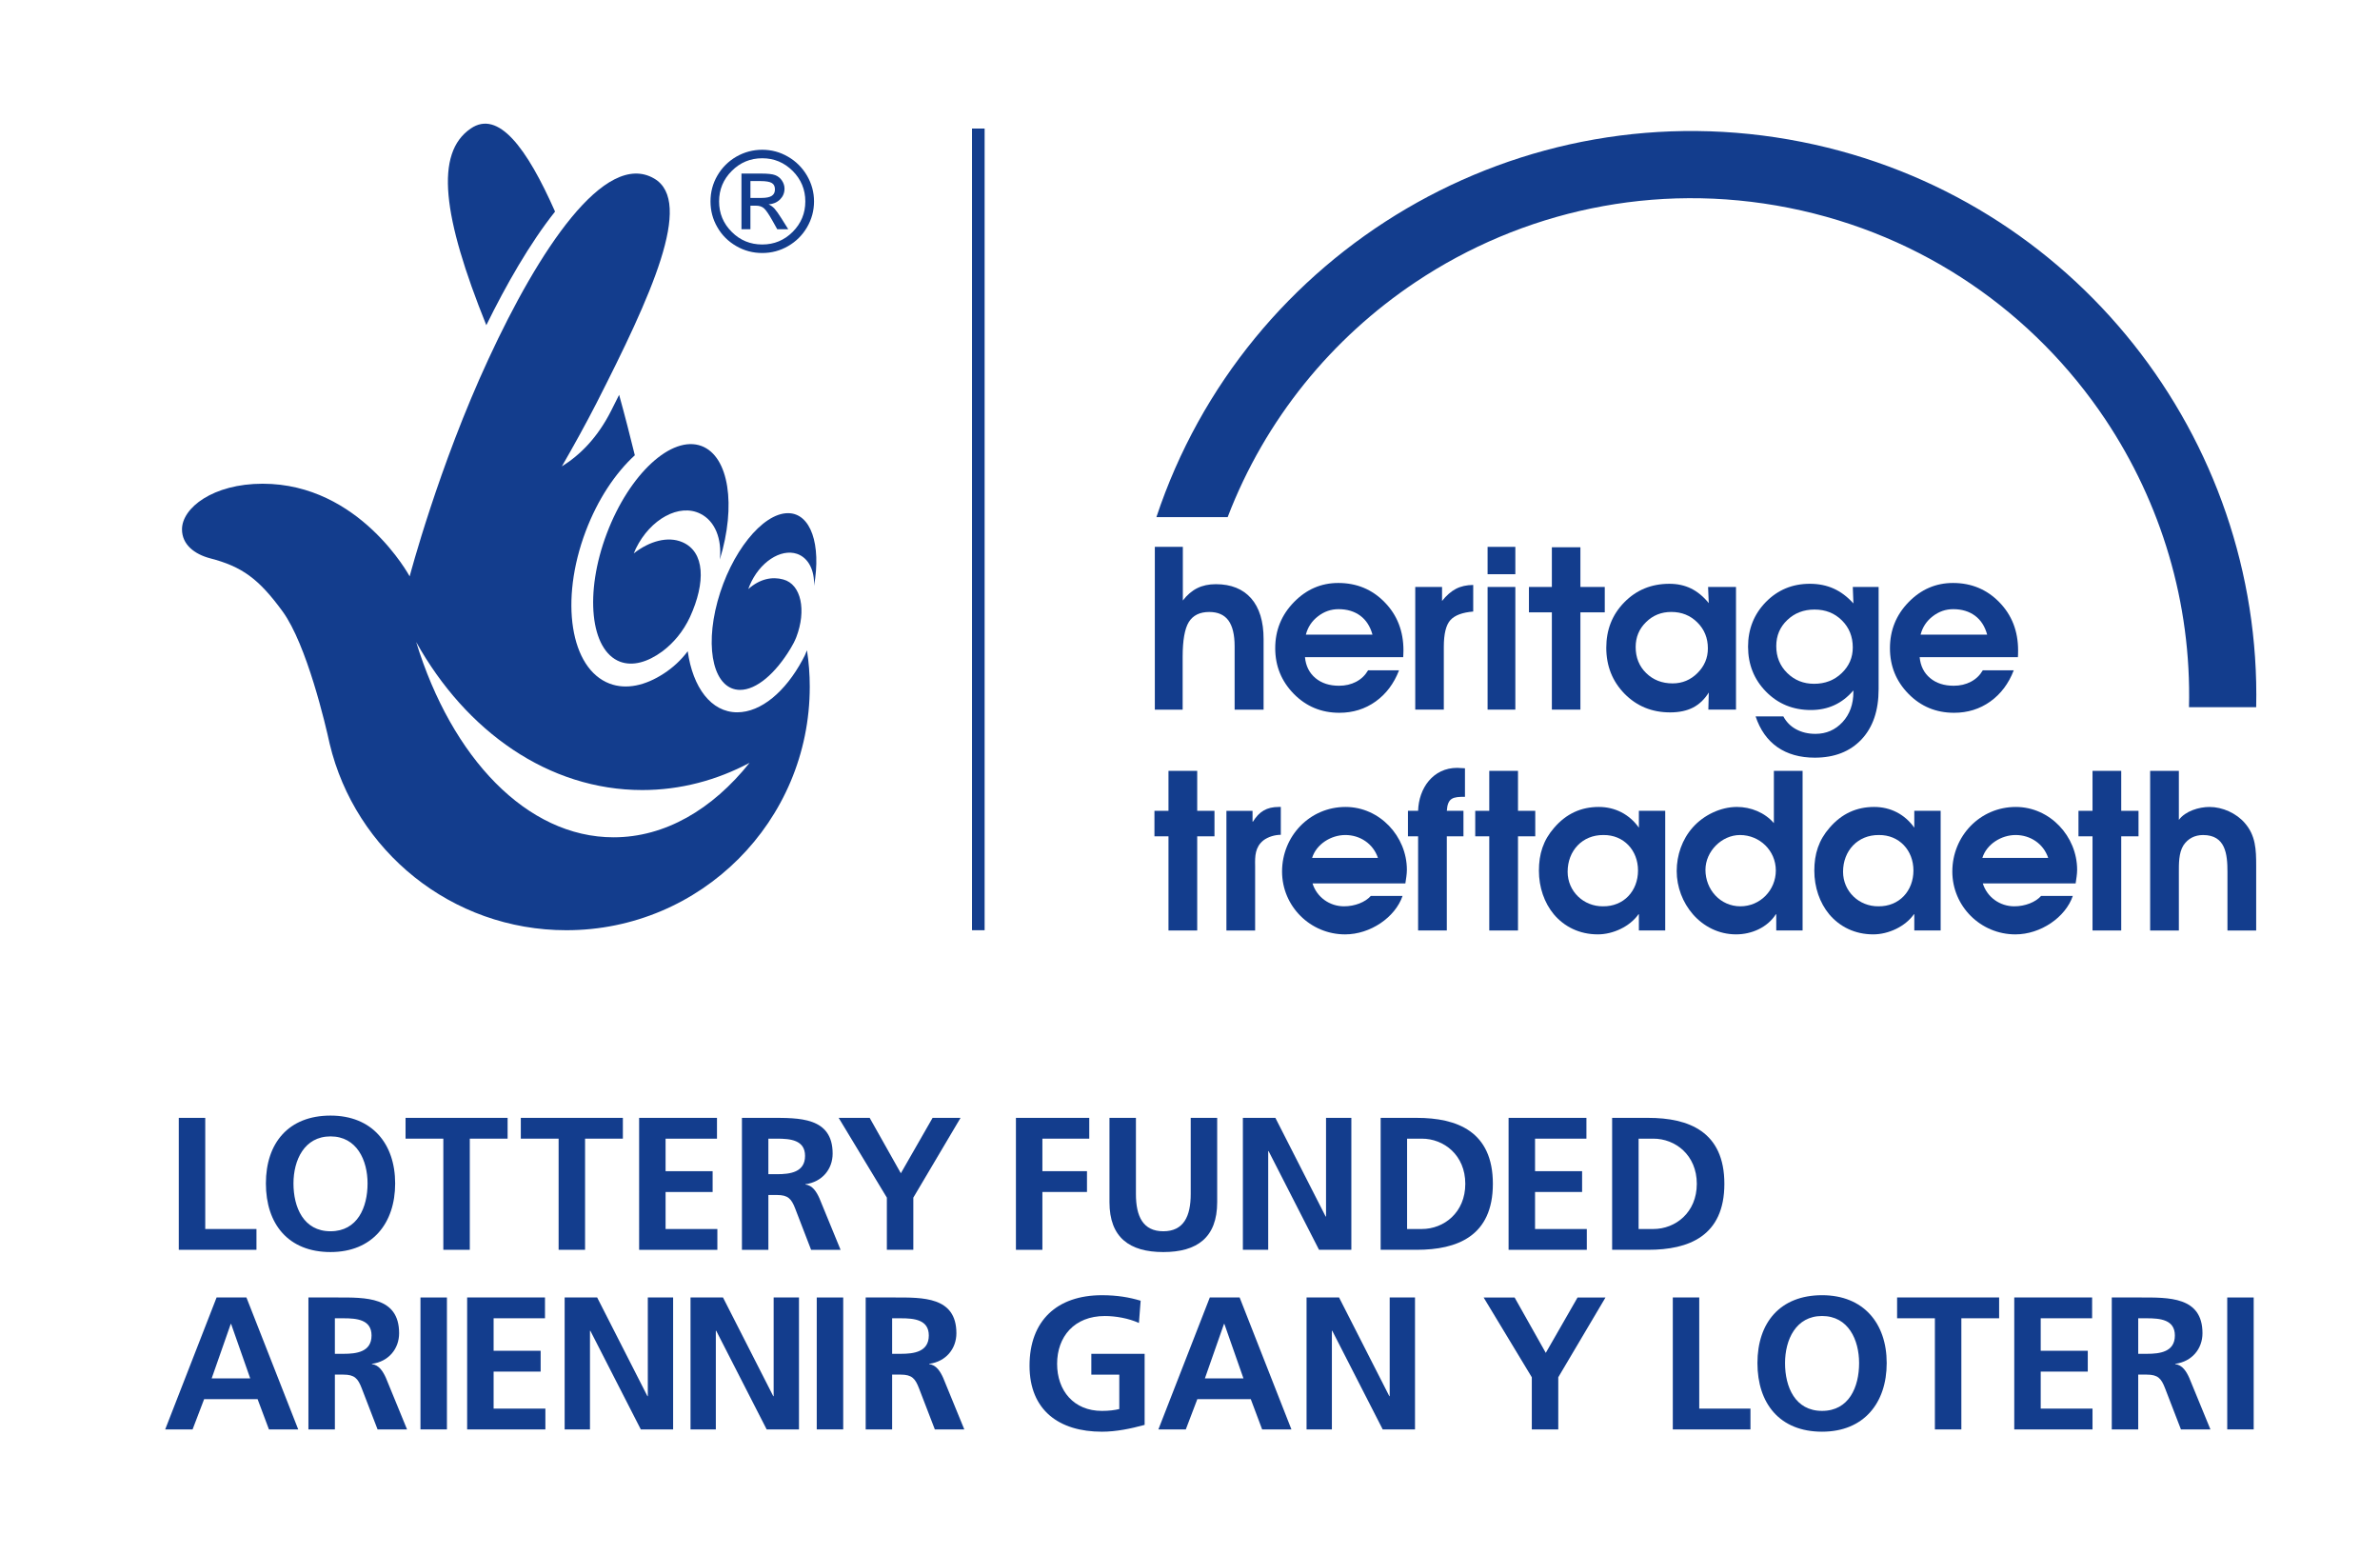 <?xml version="1.0" encoding="utf-8"?>
<!-- Generator: Adobe Illustrator 16.0.0, SVG Export Plug-In . SVG Version: 6.00 Build 0)  -->
<!DOCTYPE svg PUBLIC "-//W3C//DTD SVG 1.1//EN" "http://www.w3.org/Graphics/SVG/1.1/DTD/svg11.dtd">
<svg version="1.1" id="Layer_1" xmlns="http://www.w3.org/2000/svg" xmlns:xlink="http://www.w3.org/1999/xlink" x="0px" y="0px"
	 width="192.47px" height="125.75px" viewBox="0 0 192.47 125.75" enable-background="new 0 0 192.47 125.75" xml:space="preserve">
<rect x="78.606" y="10.393" fill="#133D8D" width="1.02" height="64.815"/>
<path fill="#133D8D" d="M61.642,12.108c0.745,0,1.447,0.188,2.087,0.563c0.648,0.374,1.156,0.886,1.536,1.532
	c0.372,0.646,0.565,1.335,0.565,2.082c0,0.751-0.193,1.449-0.565,2.089c-0.374,0.642-0.884,1.148-1.53,1.523
	c-0.643,0.374-1.344,0.559-2.093,0.559c-0.752,0-1.455-0.185-2.099-0.559c-0.644-0.374-1.158-0.875-1.527-1.52
	c-0.375-0.644-0.558-1.342-0.558-2.093c0-0.753,0.184-1.449,0.558-2.091c0.375-0.644,0.89-1.154,1.533-1.529
	C60.194,12.296,60.894,12.108,61.642,12.108z M61.642,12.795c-0.961,0-1.784,0.343-2.465,1.026
	c-0.683,0.681-1.024,1.504-1.024,2.464c0,0.962,0.341,1.788,1.023,2.464c0.678,0.681,1.502,1.018,2.466,1.018
	c0.96,0,1.782-0.339,2.463-1.02c0.678-0.679,1.021-1.502,1.021-2.462s-0.343-1.784-1.021-2.464
	C63.421,13.139,62.601,12.795,61.642,12.795z M60.687,18.532h-0.725v-4.5h1.558c0.552,0,0.943,0.039,1.17,0.128
	c0.226,0.087,0.411,0.234,0.547,0.439c0.133,0.203,0.207,0.42,0.207,0.651c0,0.344-0.124,0.636-0.358,0.871
	c-0.241,0.239-0.549,0.371-0.929,0.403c0.169,0.073,0.33,0.186,0.478,0.344c0.147,0.165,0.332,0.426,0.563,0.792l0.547,0.873h-0.89
	l-0.392-0.7c-0.286-0.508-0.507-0.833-0.67-0.983c-0.165-0.151-0.39-0.222-0.669-0.222h-0.438V18.532z M60.687,14.641v1.361h0.888
	c0.381,0,0.655-0.053,0.831-0.164c0.172-0.109,0.264-0.284,0.264-0.521c0-0.248-0.084-0.425-0.257-0.523
	c-0.168-0.101-0.466-0.154-0.893-0.154H60.687z"/>
<path fill="#133D8D" d="M51.253,44.74c1.283-1.002,2.754-1.398,3.911-0.914c1.858,0.782,1.906,3.276,0.64,6.049
	c-0.544,1.178-1.353,2.127-2.247,2.795c-1.195,0.873-2.389,1.207-3.41,0.83c-2.414-0.917-2.898-5.56-1.073-10.373
	c1.824-4.817,5.247-7.971,7.663-7.066c2.219,0.842,2.811,4.811,1.476,9.176c0.178-1.647-0.376-3.118-1.583-3.707
	c-1.696-0.844-4.034,0.425-5.208,2.821C51.364,44.479,51.309,44.614,51.253,44.74z"/>
<path fill="#133D8D" d="M65.83,47.371c0.597-3.341-0.259-5.882-2.104-5.882c-2.076,0-4.631,3.201-5.701,7.141
	c-1.071,3.946-0.25,7.147,1.824,7.147c1.332,0,2.863-1.328,4.079-3.339c0.176-0.288,0.345-0.603,0.47-0.925
	c0.825-2.157,0.404-4.27-1.054-4.662c-0.885-0.247-1.888-0.062-2.831,0.776c0.033-0.095,0.076-0.196,0.116-0.3
	c0.784-1.863,2.499-2.998,3.832-2.546C65.396,45.108,65.884,46.135,65.83,47.371z"/>
<path fill="#133D8D" d="M44.887,17.107c-2.288-5.174-4.594-8.246-6.822-6.714c-2.914,1.993-2.285,7.092,1.263,15.899
	C40.923,23.049,42.835,19.688,44.887,17.107z"/>
<path fill="#133D8D" d="M65.26,52.576c-0.105,0.274-0.221,0.536-0.366,0.783c-1.374,2.553-3.342,4.231-5.277,4.231
	c-2.104,0-3.59-2.002-4.001-4.937c-0.549,0.732-1.215,1.338-1.934,1.803c-1.497,0.977-3.037,1.32-4.384,0.813
	c-3.18-1.208-4.05-6.712-1.935-12.31c0.969-2.569,2.393-4.703,3.975-6.151c-0.371-1.515-0.793-3.168-1.269-4.886
	c-0.218,0.427-0.433,0.854-0.651,1.295c-1.091,2.157-2.497,3.569-3.981,4.491c0.983-1.707,1.944-3.444,2.795-5.105
	c4.4-8.639,7.907-16.283,4.672-18.167c-3.996-2.334-9.355,5.837-13.392,14.572C35.463,37.727,33.129,46.6,33.129,46.6
	s-4.026-7.491-11.888-7.491c-4.017,0-6.523,1.956-6.523,3.688c0,1.226,0.997,2.006,2.28,2.344c2.567,0.667,3.92,1.643,5.855,4.292
	c1.953,2.678,3.481,9.183,3.806,10.697c2.066,8.659,9.853,15.078,19.142,15.078c10.874,0,19.684-8.807,19.684-19.684
	C65.485,54.518,65.41,53.543,65.26,52.576z M49.622,67.696c-7.025,0-13.094-6.437-15.967-15.788
	c4.037,7.237,10.715,11.967,18.285,11.967c3.077,0,6.017-0.788,8.677-2.201C57.605,65.445,53.776,67.696,49.622,67.696z"/>
<g>
	<path fill="#133D8D" d="M14.458,90.379h2.14v8.986h4.142v1.681h-6.282V90.379z"/>
	<path fill="#133D8D" d="M26.729,90.195c3.348,0,5.227,2.264,5.227,5.486c0,3.224-1.849,5.547-5.227,5.547
		c-3.422,0-5.226-2.277-5.226-5.547C21.503,92.411,23.336,90.195,26.729,90.195z M26.729,99.547c2.187,0,2.996-1.939,2.996-3.865
		c0-1.879-0.871-3.805-2.996-3.805c-2.124,0-2.996,1.926-2.996,3.805C23.733,97.607,24.544,99.547,26.729,99.547z"/>
	<path fill="#133D8D" d="M35.853,92.06h-3.056v-1.681h8.253v1.681h-3.058v8.986h-2.14V92.06z"/>
	<path fill="#133D8D" d="M45.175,92.06h-3.057v-1.681h8.253v1.681h-3.057v8.986h-2.139V92.06z"/>
	<path fill="#133D8D" d="M51.685,90.379h6.297v1.681h-4.157v2.629h3.805v1.682h-3.805v2.995h4.188v1.681h-6.327V90.379z"/>
	<path fill="#133D8D" d="M60,90.379h2.308c2.291,0,5.027-0.076,5.027,2.889c0,1.253-0.841,2.292-2.201,2.476v0.03
		c0.581,0.045,0.917,0.626,1.13,1.101l1.713,4.172h-2.384l-1.284-3.332c-0.305-0.795-0.581-1.1-1.482-1.1h-0.688v4.432H60V90.379z
		 M62.138,94.933h0.704c1.055,0,2.262-0.153,2.262-1.48c0-1.285-1.192-1.393-2.262-1.393h-0.704V94.933z"/>
	<path fill="#133D8D" d="M71.72,96.828l-3.897-6.449h2.507l2.521,4.479l2.567-4.479h2.261l-3.819,6.449v4.218h-2.14V96.828z"/>
	<path fill="#133D8D" d="M82.158,90.379h5.93v1.681h-3.79v2.629h3.606v1.682h-3.606v4.676h-2.14V90.379z"/>
	<path fill="#133D8D" d="M89.723,90.379h2.139v6.159c0,1.818,0.581,3.009,2.215,3.009s2.216-1.19,2.216-3.009v-6.159h2.14v6.816
		c0,2.855-1.62,4.033-4.356,4.033c-2.735,0-4.354-1.178-4.354-4.033V90.379z"/>
	<path fill="#133D8D" d="M100.511,90.379h2.629l4.066,7.978h0.03v-7.978h2.047v10.667h-2.614l-4.078-7.977h-0.032v7.977h-2.048
		V90.379z"/>
	<path fill="#133D8D" d="M111.653,90.379h2.918c3.27,0,6.157,1.1,6.157,5.333s-2.888,5.334-6.157,5.334h-2.918V90.379z
		 M113.791,99.365h1.192c1.788,0,3.515-1.33,3.515-3.653c0-2.321-1.727-3.652-3.515-3.652h-1.192V99.365z"/>
	<path fill="#133D8D" d="M121.998,90.379h6.296v1.681h-4.155v2.629h3.805v1.682h-3.805v2.995h4.186v1.681h-6.326V90.379z"/>
	<path fill="#133D8D" d="M130.373,90.379h2.918c3.271,0,6.158,1.1,6.158,5.333s-2.887,5.334-6.158,5.334h-2.918V90.379z
		 M132.513,99.365h1.192c1.787,0,3.515-1.33,3.515-3.653c0-2.321-1.728-3.652-3.515-3.652h-1.192V99.365z"/>
	<path fill="#133D8D" d="M17.515,104.901h2.414l4.188,10.666h-2.368l-0.917-2.444h-4.325l-0.933,2.444h-2.215L17.515,104.901z
		 M18.69,107.041H18.66l-1.542,4.401h3.117L18.69,107.041z"/>
	<path fill="#133D8D" d="M24.941,104.901h2.307c2.293,0,5.028-0.077,5.028,2.889c0,1.254-0.841,2.292-2.2,2.476v0.03
		c0.581,0.046,0.916,0.627,1.131,1.1l1.711,4.172h-2.383l-1.284-3.33c-0.306-0.795-0.581-1.101-1.482-1.101h-0.687v4.431h-2.14
		V104.901z M27.081,109.456h0.703c1.054,0,2.262-0.153,2.262-1.483c0-1.283-1.192-1.39-2.262-1.39h-0.703V109.456z"/>
	<path fill="#133D8D" d="M34.003,104.901h2.14v10.666h-2.14V104.901z"/>
	<path fill="#133D8D" d="M37.778,104.901h6.295v1.682h-4.155v2.627h3.804v1.682h-3.804v2.995h4.187v1.681h-6.327V104.901z"/>
	<path fill="#133D8D" d="M45.664,104.901h2.628l4.065,7.979h0.031v-7.979h2.047v10.666h-2.614l-4.08-7.975h-0.03v7.975h-2.048
		V104.901z"/>
	<path fill="#133D8D" d="M55.842,104.901h2.627l4.065,7.979h0.031v-7.979h2.049v10.666H62l-4.08-7.975h-0.031v7.975h-2.047V104.901z
		"/>
	<path fill="#133D8D" d="M66.05,104.901h2.14v10.666h-2.14V104.901z"/>
	<path fill="#133D8D" d="M70.008,104.901h2.308c2.292,0,5.027-0.077,5.027,2.889c0,1.254-0.84,2.292-2.2,2.476v0.03
		c0.58,0.046,0.916,0.627,1.13,1.1l1.71,4.172h-2.383l-1.283-3.33c-0.306-0.795-0.58-1.101-1.482-1.101h-0.688v4.431h-2.139V104.901
		z M72.147,109.456h0.703c1.055,0,2.262-0.153,2.262-1.483c0-1.283-1.191-1.39-2.262-1.39h-0.703V109.456z"/>
	<path fill="#133D8D" d="M92.105,106.963c-0.826-0.38-1.895-0.564-2.75-0.564c-2.49,0-3.867,1.682-3.867,3.867
		c0,2.169,1.346,3.805,3.623,3.805c0.58,0,1.038-0.061,1.406-0.151v-2.782h-2.261v-1.681h4.31v5.745
		c-1.132,0.308-2.309,0.551-3.455,0.551c-3.455,0-5.853-1.727-5.853-5.335c0-3.651,2.23-5.7,5.853-5.7
		c1.238,0,2.217,0.17,3.133,0.445L92.105,106.963z"/>
	<path fill="#133D8D" d="M97.836,104.901h2.413l4.188,10.666h-2.368l-0.918-2.444h-4.324l-0.931,2.444h-2.217L97.836,104.901z
		 M99.015,107.041h-0.032l-1.543,4.401h3.118L99.015,107.041z"/>
	<path fill="#133D8D" d="M105.661,104.901h2.629l4.064,7.979h0.03v-7.979h2.047v10.666h-2.612l-4.08-7.975h-0.03v7.975h-2.048
		V104.901z"/>
	<path fill="#133D8D" d="M123.877,111.352l-3.896-6.45h2.505l2.521,4.477l2.569-4.477h2.26l-3.819,6.45v4.216h-2.14V111.352z"/>
	<path fill="#133D8D" d="M135.278,104.901h2.139v8.985h4.142v1.681h-6.28V104.901z"/>
	<path fill="#133D8D" d="M147.35,104.717c3.347,0,5.227,2.264,5.227,5.488c0,3.224-1.848,5.547-5.227,5.547
		c-3.422,0-5.226-2.278-5.226-5.547C142.124,106.934,143.958,104.717,147.35,104.717z M147.35,114.07
		c2.187,0,2.995-1.94,2.995-3.865c0-1.88-0.87-3.807-2.995-3.807c-2.124,0-2.994,1.927-2.994,3.807
		C144.355,112.13,145.165,114.07,147.35,114.07z"/>
	<path fill="#133D8D" d="M156.475,106.583h-3.057v-1.682h8.251v1.682h-3.055v8.984h-2.14V106.583z"/>
	<path fill="#133D8D" d="M162.893,104.901h6.296v1.682h-4.157v2.627h3.806v1.682h-3.806v2.995h4.189v1.681h-6.328V104.901z"/>
	<path fill="#133D8D" d="M170.779,104.901h2.307c2.291,0,5.028-0.077,5.028,2.889c0,1.254-0.842,2.292-2.203,2.476v0.03
		c0.583,0.046,0.92,0.627,1.132,1.1l1.714,4.172h-2.385l-1.285-3.33c-0.306-0.795-0.579-1.101-1.482-1.101h-0.687v4.431h-2.139
		V104.901z M172.918,109.456h0.702c1.054,0,2.261-0.153,2.261-1.483c0-1.283-1.19-1.39-2.261-1.39h-0.702V109.456z"/>
	<path fill="#133D8D" d="M180.116,104.901h2.139v10.666h-2.139V104.901z"/>
</g>
<path fill="#133D8D" d="M99.18,65.556h2.113v0.874h0.034c0.507-0.821,1.118-1.188,2.079-1.188h0.173v2.252
	c-0.47,0-1.029,0.157-1.413,0.454c-0.664,0.541-0.682,1.257-0.664,2.061v5.222H99.18V65.556z"/>
<path fill="#133D8D" d="M106.143,71.423c0.349,1.119,1.38,1.852,2.549,1.852c0.874,0,1.712-0.331,2.166-0.838h2.567
	c-0.594,1.729-2.602,3.108-4.646,3.108c-2.81,0-5.099-2.271-5.099-5.082c0-2.864,2.236-5.221,5.135-5.221
	c2.759,0,4.959,2.375,4.959,5.082c0,0.367-0.07,0.733-0.122,1.1H106.143z M111.434,69.363c-0.385-1.152-1.45-1.852-2.637-1.852
	c-1.153,0-2.34,0.733-2.688,1.852H111.434z"/>
<path fill="#133D8D" d="M114.682,67.616h-0.821v-2.061h0.821c0.053-1.833,1.205-3.474,3.16-3.474l0.629,0.034v2.306
	c-0.961,0-1.397,0.069-1.468,1.134h1.346v2.061h-1.346v7.614h-2.321V67.616z"/>
<path fill="#133D8D" d="M120.437,67.616h-1.135v-2.061h1.135v-3.231h2.323v3.231h1.396v2.061h-1.396v7.614h-2.323V67.616z"/>
<path fill="#133D8D" d="M94.495,67.616H93.36v-2.061h1.135v-3.231h2.323v3.231h1.397v2.061h-1.397v7.614h-2.323V67.616z"/>
<path fill="#133D8D" d="M134.666,75.23h-2.13v-1.31h-0.034c-0.698,0.995-2.061,1.624-3.284,1.624c-1.501,0-2.724-0.629-3.562-1.624
	c-0.769-0.926-1.205-2.183-1.205-3.527s0.35-2.462,1.24-3.476c0.978-1.135,2.183-1.676,3.598-1.676c1.326,0,2.479,0.594,3.247,1.676
	v-1.362h2.13V75.23z M129.672,67.512c-1.711-0.018-2.898,1.275-2.898,2.969c0,1.589,1.293,2.812,2.864,2.794
	c1.676,0.018,2.828-1.24,2.828-2.898C132.466,68.751,131.313,67.494,129.672,67.512z"/>
<path fill="#133D8D" d="M145.776,75.23h-2.131v-1.31h-0.034c-0.681,1.065-1.956,1.624-3.214,1.624c-1.413,0-2.636-0.646-3.492-1.624
	c-0.821-0.943-1.31-2.2-1.31-3.492s0.437-2.568,1.31-3.545c0.874-0.979,2.234-1.642,3.563-1.642c1.117,0,2.252,0.454,2.985,1.309
	v-4.226h2.322V75.23z M140.712,67.512c-1.483,0-2.793,1.328-2.793,2.812c0,1.606,1.204,2.951,2.828,2.951
	c1.606,0,2.864-1.31,2.864-2.898C143.611,68.769,142.301,67.512,140.712,67.512z"/>
<path fill="#133D8D" d="M156.94,75.23h-2.131v-1.31h-0.035c-0.698,0.995-2.061,1.624-3.283,1.624c-1.502,0-2.724-0.629-3.563-1.624
	c-0.768-0.926-1.204-2.183-1.204-3.527s0.349-2.462,1.24-3.476c0.977-1.135,2.182-1.676,3.597-1.676
	c1.327,0,2.479,0.594,3.248,1.676v-1.362h2.131V75.23z M151.945,67.512c-1.711-0.018-2.898,1.275-2.898,2.969
	c0,1.589,1.292,2.812,2.864,2.794c1.676,0.018,2.828-1.24,2.828-2.898C154.739,68.751,153.587,67.494,151.945,67.512z"/>
<path fill="#133D8D" d="M160.348,71.423c0.35,1.119,1.379,1.852,2.549,1.852c0.873,0,1.712-0.331,2.166-0.838h2.565
	c-0.593,1.729-2.602,3.108-4.644,3.108c-2.812,0-5.1-2.271-5.1-5.082c0-2.864,2.235-5.221,5.134-5.221
	c2.759,0,4.959,2.375,4.959,5.082c0,0.367-0.069,0.733-0.121,1.1H160.348z M165.638,69.363c-0.383-1.152-1.448-1.852-2.636-1.852
	c-1.152,0-2.341,0.733-2.69,1.852H165.638z"/>
<path fill="#133D8D" d="M169.222,67.616h-1.136v-2.061h1.136v-3.231h2.321v3.231h1.398v2.061h-1.398v7.614h-2.321V67.616z"/>
<path fill="#133D8D" d="M173.882,62.325h2.322v3.964c0.524-0.715,1.624-1.047,2.48-1.047c1.047,0,2.166,0.506,2.846,1.292
	c0.891,1.013,0.927,2.165,0.927,3.458v5.238h-2.323v-4.733c0-1.448-0.157-2.985-1.974-2.985c-0.663,0-1.222,0.279-1.589,0.838
	c-0.384,0.611-0.367,1.502-0.367,2.184v4.697h-2.322V62.325z"/>
<path fill="#133D8D" d="M145.73,11.478c-22.83-4.543-45.06,8.796-52.212,30.332h5.762c3.038-7.93,8.433-14.481,15.202-19.005
	c8.566-5.719,19.288-8.167,30.188-6c10.898,2.172,19.864,8.541,25.589,17.105c4.499,6.742,6.972,14.818,6.764,23.266h5.434
	C182.924,35.454,167.778,15.87,145.73,11.478z"/>
<g>
	<path fill="#133D8D" d="M95.656,44.213v4.338c0.345-0.452,0.732-0.783,1.167-1c0.431-0.214,0.93-0.32,1.499-0.32
		c1.236,0,2.188,0.384,2.86,1.146c0.668,0.769,1.004,1.863,1.004,3.285v5.712h-2.342v-4.391v-0.726c0-0.947-0.171-1.645-0.505-2.099
		c-0.336-0.454-0.854-0.68-1.547-0.68c-0.767,0-1.314,0.27-1.654,0.814c-0.331,0.542-0.497,1.481-0.497,2.815v4.267h-2.25V44.213
		H95.656z"/>
	<path fill="#133D8D" d="M105.533,53.134c0.067,0.711,0.35,1.272,0.845,1.688c0.497,0.415,1.132,0.62,1.911,0.62
		c0.509,0,0.972-0.106,1.383-0.323c0.408-0.212,0.729-0.522,0.964-0.923h2.504c-0.413,1.073-1.048,1.914-1.897,2.521
		c-0.855,0.608-1.829,0.911-2.927,0.911c-1.456,0-2.683-0.51-3.688-1.53c-0.998-1.021-1.501-2.249-1.501-3.69
		c0-1.451,0.505-2.692,1.513-3.725c1.009-1.034,2.201-1.55,3.584-1.55c1.485,0,2.739,0.516,3.748,1.554
		c1.018,1.036,1.525,2.335,1.525,3.897c0,0.151-0.002,0.266-0.01,0.338c0,0.077-0.005,0.146-0.01,0.212H105.533z M110.991,51.307
		c-0.184-0.665-0.512-1.175-0.982-1.525c-0.475-0.351-1.062-0.531-1.764-0.531c-0.611,0-1.166,0.193-1.661,0.579
		c-0.497,0.382-0.822,0.874-0.979,1.478H110.991z"/>
	<path fill="#133D8D" d="M119.139,49.443c-0.879,0.071-1.493,0.303-1.846,0.692c-0.354,0.389-0.532,1.111-0.532,2.165v5.072h-2.31
		v-9.917h2.167v1.132c0.353-0.447,0.727-0.772,1.121-0.979c0.389-0.205,0.86-0.31,1.399-0.315V49.443z"/>
	<path fill="#133D8D" d="M122.545,46.426h-2.244v-2.212h2.244V46.426z M120.301,57.373v-9.917h2.244v9.917H120.301z"/>
	<path fill="#133D8D" d="M125.499,57.373v-7.865h-1.854v-2.052h1.854v-3.21h2.308v3.21h1.97v2.052h-1.97v7.865H125.499z"/>
	<path fill="#133D8D" d="M138.154,57.373l0.034-1.383c-0.339,0.544-0.759,0.949-1.268,1.214c-0.508,0.262-1.131,0.393-1.855,0.393
		c-1.474,0-2.697-0.502-3.687-1.505c-0.984-1.005-1.479-2.249-1.479-3.725c0-1.458,0.485-2.683,1.462-3.676
		c0.977-0.995,2.188-1.492,3.647-1.492c0.641,0,1.225,0.126,1.746,0.38c0.521,0.256,1,0.651,1.433,1.182l-0.055-1.306h2.258v9.917
		H138.154z M132.276,52.313c0,0.848,0.284,1.552,0.85,2.106c0.571,0.556,1.28,0.833,2.138,0.833c0.78,0,1.452-0.277,2.012-0.838
		c0.562-0.56,0.84-1.222,0.84-1.992c0-0.835-0.282-1.533-0.85-2.097c-0.567-0.567-1.269-0.849-2.109-0.849
		c-0.803,0-1.484,0.271-2.04,0.821C132.555,50.845,132.276,51.515,132.276,52.313z"/>
	<path fill="#133D8D" d="M149.835,47.456h2.088v8.274c0,1.721-0.463,3.074-1.386,4.055c-0.926,0.979-2.184,1.472-3.777,1.472
		c-1.201,0-2.204-0.286-3.015-0.845c-0.813-0.566-1.405-1.399-1.771-2.494h2.243c0.243,0.454,0.586,0.803,1.039,1.046
		c0.449,0.243,0.968,0.368,1.563,0.368c0.871,0,1.6-0.319,2.186-0.949c0.583-0.632,0.878-1.443,0.878-2.438v-0.123
		c-0.461,0.534-0.97,0.93-1.542,1.191c-0.57,0.262-1.2,0.392-1.9,0.392c-1.439,0-2.65-0.495-3.619-1.481
		c-0.973-0.987-1.457-2.203-1.457-3.642c0-1.418,0.479-2.624,1.438-3.608c0.964-0.983,2.148-1.475,3.558-1.475
		c0.707,0,1.352,0.13,1.926,0.387c0.575,0.259,1.109,0.659,1.598,1.201L149.835,47.456z M143.646,52.238
		c0,0.867,0.292,1.588,0.883,2.172c0.592,0.584,1.318,0.875,2.175,0.875c0.888,0,1.634-0.287,2.231-0.86
		c0.603-0.574,0.899-1.267,0.899-2.08c0-0.875-0.292-1.606-0.883-2.189c-0.587-0.582-1.322-0.874-2.211-0.874
		c-0.876,0-1.612,0.282-2.203,0.848C143.94,50.697,143.646,51.398,143.646,52.238z"/>
	<path fill="#133D8D" d="M155.242,53.134c0.07,0.711,0.346,1.272,0.846,1.688c0.494,0.415,1.136,0.62,1.908,0.62
		c0.513,0,0.973-0.106,1.387-0.323c0.408-0.212,0.73-0.522,0.965-0.923h2.503c-0.412,1.073-1.048,1.914-1.896,2.521
		c-0.854,0.608-1.83,0.911-2.928,0.911c-1.456,0-2.687-0.51-3.688-1.53c-1.003-1.021-1.499-2.249-1.499-3.69
		c0-1.451,0.5-2.692,1.507-3.725c1.009-1.034,2.204-1.55,3.59-1.55c1.483,0,2.734,0.516,3.745,1.554
		c1.014,1.036,1.521,2.335,1.521,3.897c0,0.151,0,0.266-0.005,0.338c-0.003,0.077-0.006,0.146-0.012,0.212H155.242z M160.7,51.307
		c-0.181-0.665-0.508-1.175-0.979-1.525c-0.477-0.351-1.064-0.531-1.766-0.531c-0.612,0-1.162,0.193-1.66,0.579
		c-0.496,0.382-0.82,0.874-0.977,1.478H160.7z"/>
</g>
</svg>

